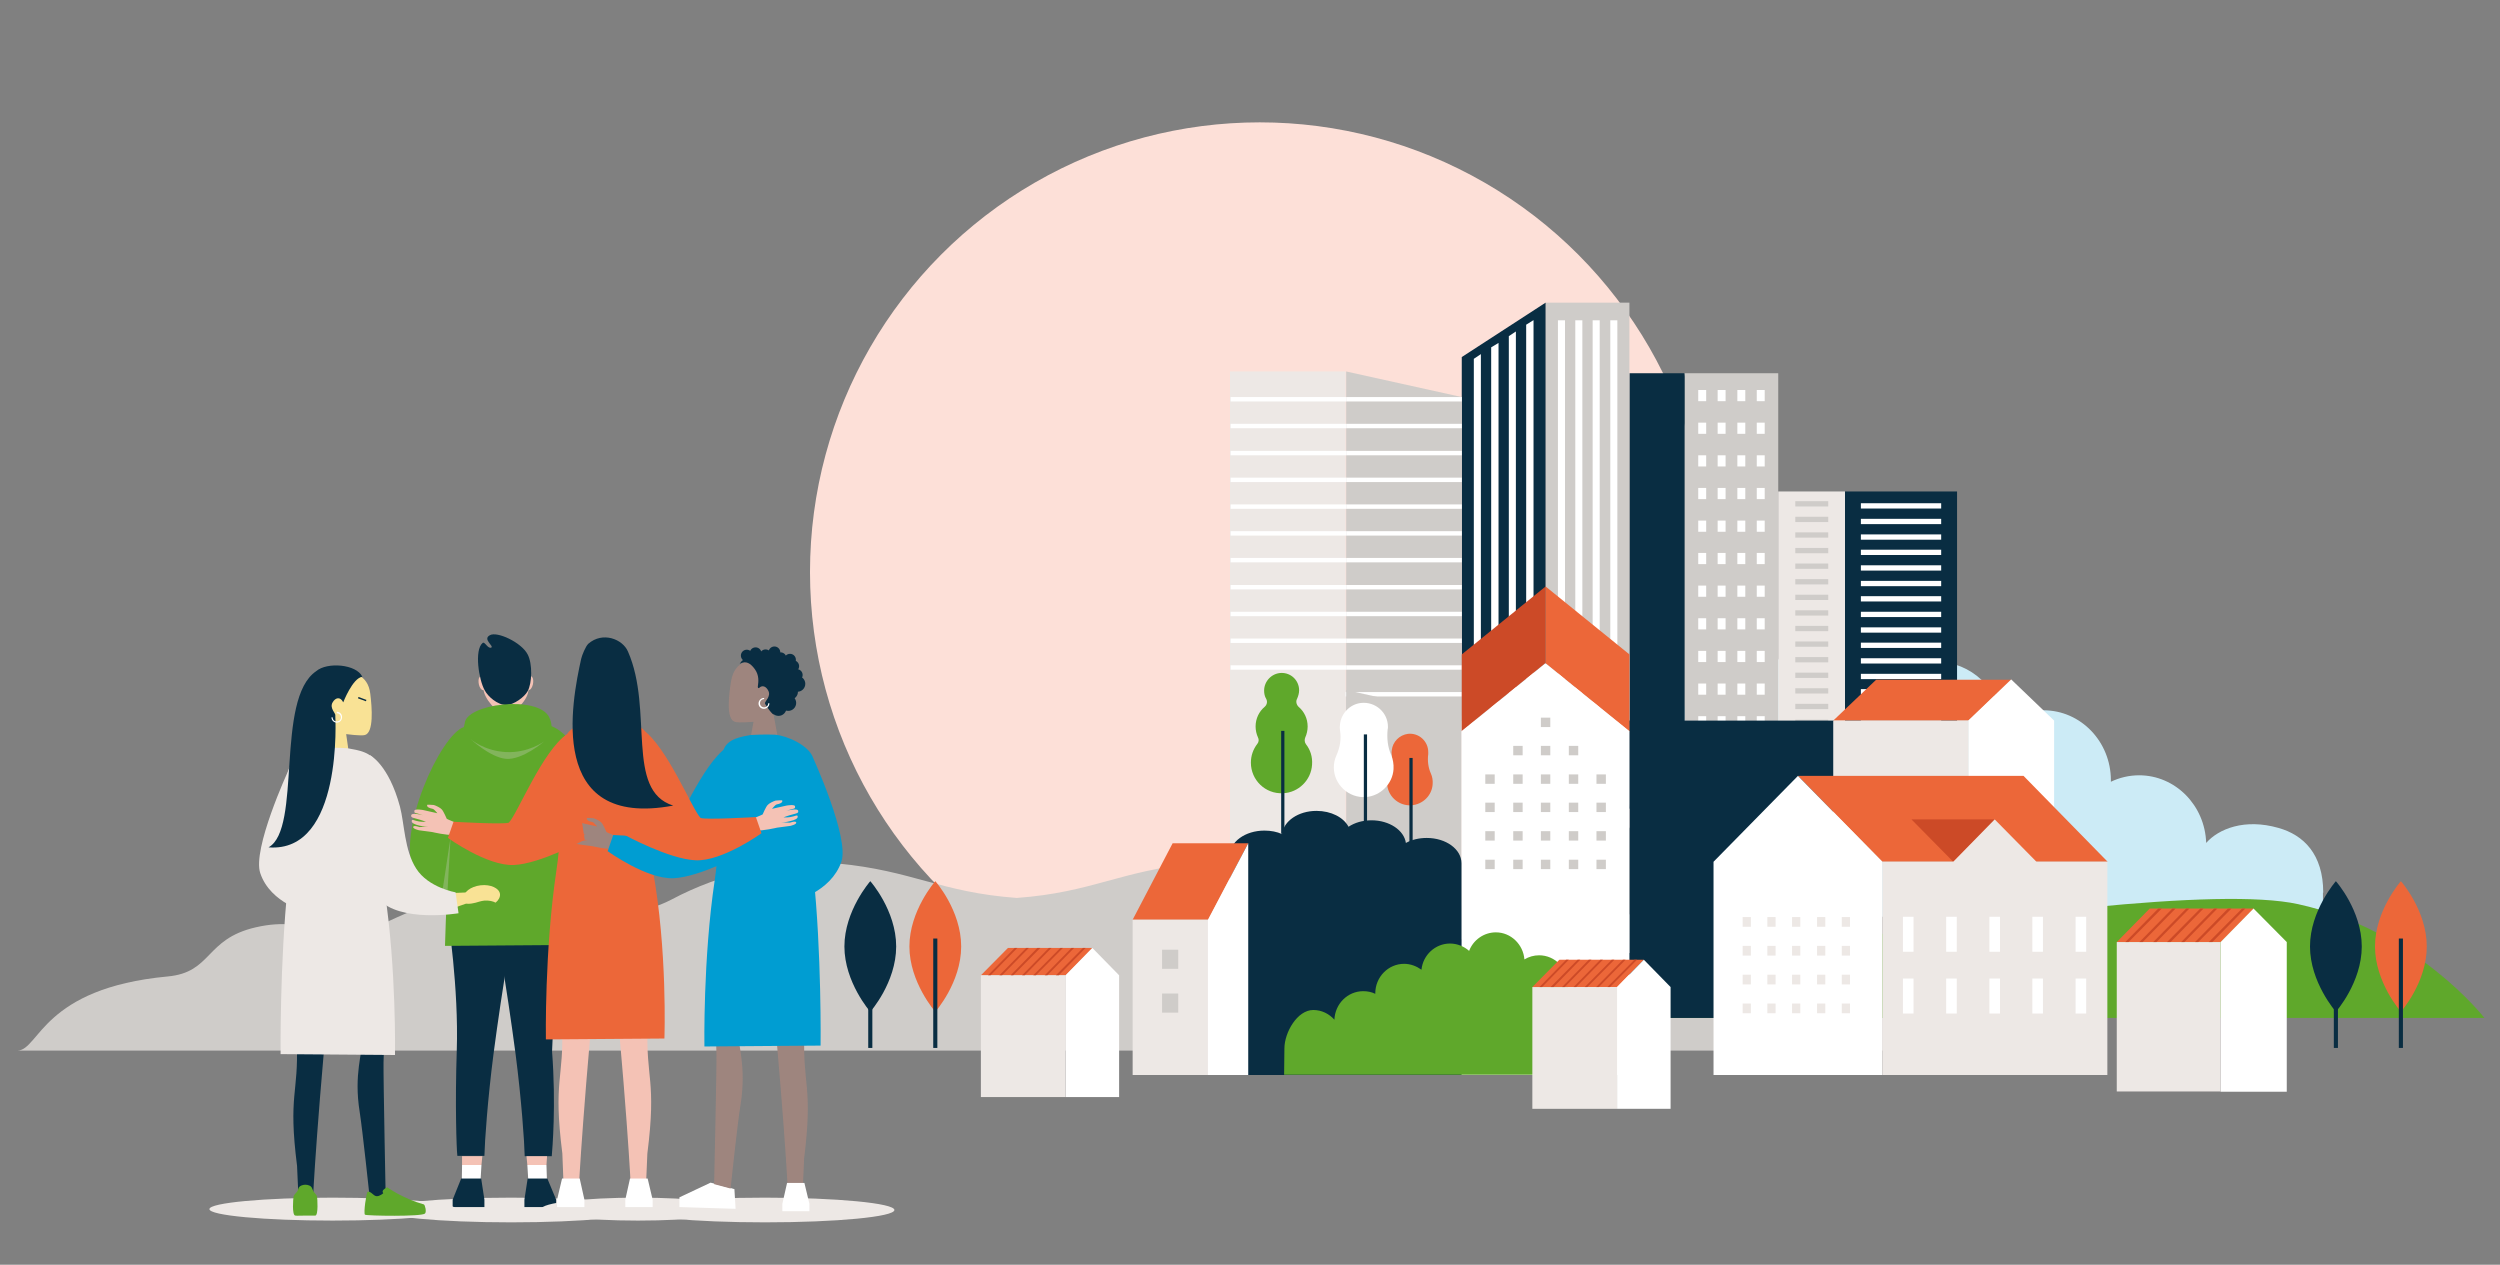 <?xml version="1.0"?>
<svg xmlns="http://www.w3.org/2000/svg" xmlns:xlink="http://www.w3.org/1999/xlink" version="1.1" x="0px" y="0px" viewBox="0 0 850 430" style="enable-background:new 0 0 850 430;" xml:space="preserve" data-global-elvn="enableViewport, disableClick, none, startInvisible, notResponsive, 0, notLoop, 500">
<rect x="0" y="0" width="850" height="430" fill="#808080" stroke="none"/>
<style type="text/css">
	.pt0{fill:#FDE0D8;}
	.pt1{fill:#CCEBF6;}
	.pt2{fill:#CFCCC9;}
	.pt3{fill:#092D42;}
	.pt4{fill:#FFFFFF;}
	.pt5{fill:#EDE8E5;}
	.pt6{fill:#5FA82B;}
	.pt7{fill:#EC6739;}
	.pt8{fill:#CC4A27;}
	.pt9{fill:#F4C2B5;}
	.pt10{fill:#E2857E;}
	.pt11{opacity:0.3;fill:#D3D1D1;}
	.pt12{fill:#9E857E;}
	.pt13{fill:#009DD2;}
	.pt14{fill:#F9E295;}
	.pt15{fill:none;stroke:#092D42;stroke-width:0.5;stroke-miterlimit:10;}
</style>
<g xmlns="http://www.w3.org/2000/svg" id="sun" data-elvn="scaleC, in, , 1100, easeinout" class="elvn-layer">
	<circle class="pt0" cx="428.3" cy="194.5" r="152.9"/>
</g>
<g xmlns="http://www.w3.org/2000/svg" id="nubes" data-elvn="fadeShortL, in, 1000, 1000, backout" class="elvn-layer">
	<path class="pt1" d="M789.9,303.5c0-13.1-6.7-19.6-15.2-22c-11.5-3.3-20.4,0.3-24.6,5.1c-0.4-12.8-10.5-23-22.8-23   c-3.4,0-6.7,0.8-9.6,2.2c0-0.2,0-0.3,0-0.5c0-13.1-10.2-23.8-22.9-23.8c-5.2,0-9.9,1.8-13.7,4.8c-1.2-12-10.9-21.3-22.8-21.3   c-5.9,0-11.2,2.3-15.2,6.1c-3.4-8.8-11.6-15-21.3-15c-12,0-21.9,9.7-22.8,22c-3.4-2.1-7.4-3.4-11.7-3.4   c-12.6,0-22.9,10.6-22.9,23.8v53.2h225.4V303.5z"/>
</g>
<g xmlns="http://www.w3.org/2000/svg" id="buildings" data-elvn="fadeShortB, in, 900, 1000, backout" class="elvn-layer">
	<g>
		<g>
			<rect x="572.7" y="126.9" class="pt2" width="31.9" height="148"/>
			<rect x="554" y="126.9" class="pt3" width="18.7" height="148"/>
			<polygon class="pt3" points="554,274.9 572.7,274.9 572.7,126.9    "/>
		</g>
		<g>
			<g>
				<g>
					<g>
						<g>
							<g>
								<rect x="597.3" y="132.6" class="pt4" width="2.7" height="3.8"/>
								<rect x="590.7" y="132.6" class="pt4" width="2.7" height="3.8"/>
								<rect x="584" y="132.6" class="pt4" width="2.7" height="3.8"/>
								<rect x="577.4" y="132.6" class="pt4" width="2.7" height="3.8"/>
							</g>
							<g>
								<rect x="597.3" y="143.7" class="pt4" width="2.7" height="3.8"/>
								<rect x="590.7" y="143.7" class="pt4" width="2.7" height="3.8"/>
								<rect x="584" y="143.7" class="pt4" width="2.7" height="3.8"/>
								<rect x="577.4" y="143.7" class="pt4" width="2.7" height="3.8"/>
							</g>
						</g>
						<g>
							<g>
								<rect x="597.3" y="154.8" class="pt4" width="2.7" height="3.8"/>
								<rect x="590.7" y="154.8" class="pt4" width="2.7" height="3.8"/>
								<rect x="584" y="154.8" class="pt4" width="2.7" height="3.8"/>
								<rect x="577.4" y="154.8" class="pt4" width="2.7" height="3.8"/>
							</g>
						</g>
						<g>
							<g>
								<rect x="597.3" y="165.9" class="pt4" width="2.7" height="3.8"/>
								<rect x="590.7" y="165.9" class="pt4" width="2.7" height="3.8"/>
								<rect x="584" y="165.9" class="pt4" width="2.7" height="3.8"/>
								<rect x="577.4" y="165.9" class="pt4" width="2.7" height="3.8"/>
							</g>
						</g>
					</g>
					<g>
						<g>
							<g>
								<rect x="597.3" y="177" class="pt4" width="2.7" height="3.8"/>
								<rect x="590.7" y="177" class="pt4" width="2.7" height="3.8"/>
								<rect x="584" y="177" class="pt4" width="2.7" height="3.8"/>
								<rect x="577.4" y="177" class="pt4" width="2.7" height="3.8"/>
							</g>
						</g>
						<g>
							<g>
								<rect x="597.3" y="188" class="pt4" width="2.7" height="3.8"/>
								<rect x="590.7" y="188" class="pt4" width="2.7" height="3.8"/>
								<rect x="584" y="188" class="pt4" width="2.7" height="3.8"/>
								<rect x="577.4" y="188" class="pt4" width="2.7" height="3.8"/>
							</g>
						</g>
						<g>
							<g>
								<rect x="597.3" y="199.1" class="pt4" width="2.7" height="3.8"/>
								<rect x="590.7" y="199.1" class="pt4" width="2.7" height="3.8"/>
								<rect x="584" y="199.1" class="pt4" width="2.7" height="3.8"/>
								<rect x="577.4" y="199.1" class="pt4" width="2.7" height="3.8"/>
							</g>
						</g>
					</g>
				</g>
				<g>
					<g>
						<g>
							<g>
								<rect x="597.3" y="210.2" class="pt4" width="2.7" height="3.8"/>
								<rect x="590.7" y="210.2" class="pt4" width="2.7" height="3.8"/>
								<rect x="584" y="210.2" class="pt4" width="2.7" height="3.8"/>
								<rect x="577.4" y="210.2" class="pt4" width="2.7" height="3.8"/>
							</g>
						</g>
						<g>
							<g>
								<rect x="597.3" y="221.3" class="pt4" width="2.7" height="3.8"/>
								<rect x="590.7" y="221.3" class="pt4" width="2.7" height="3.8"/>
								<rect x="584" y="221.3" class="pt4" width="2.7" height="3.8"/>
								<rect x="577.4" y="221.3" class="pt4" width="2.7" height="3.8"/>
							</g>
						</g>
						<g>
							<g>
								<rect x="597.3" y="232.4" class="pt4" width="2.7" height="3.8"/>
								<rect x="590.7" y="232.4" class="pt4" width="2.7" height="3.8"/>
								<rect x="584" y="232.4" class="pt4" width="2.7" height="3.8"/>
								<rect x="577.4" y="232.4" class="pt4" width="2.7" height="3.8"/>
							</g>
						</g>
					</g>
					<g>
						<g>
							<g>
								<rect x="597.3" y="243.5" class="pt4" width="2.7" height="3.8"/>
								<rect x="590.7" y="243.5" class="pt4" width="2.7" height="3.8"/>
								<rect x="584" y="243.5" class="pt4" width="2.7" height="3.8"/>
								<rect x="577.4" y="243.5" class="pt4" width="2.7" height="3.8"/>
							</g>
						</g>
						<g>
							<g>
								<rect x="597.3" y="254.5" class="pt4" width="2.7" height="3.8"/>
								<rect x="590.7" y="254.5" class="pt4" width="2.7" height="3.8"/>
								<rect x="584" y="254.5" class="pt4" width="2.7" height="3.8"/>
								<rect x="577.4" y="254.5" class="pt4" width="2.7" height="3.8"/>
							</g>
						</g>
						<g>
							<g>
								<rect x="597.3" y="265.6" class="pt4" width="2.7" height="3.8"/>
								<rect x="590.7" y="265.6" class="pt4" width="2.7" height="3.8"/>
								<rect x="584" y="265.6" class="pt4" width="2.7" height="3.8"/>
								<rect x="577.4" y="265.6" class="pt4" width="2.7" height="3.8"/>
							</g>
						</g>
					</g>
				</g>
			</g>
		</g>
	</g>
	<g>
		<rect x="627.3" y="167.1" class="pt3" width="38.1" height="109.3"/>
		<rect x="604.6" y="167.1" class="pt5" width="22.7" height="109.3"/>
		<g>
			<rect x="632.7" y="171.1" class="pt4" width="27.3" height="1.8"/>
			<rect x="632.7" y="176.4" class="pt4" width="27.3" height="1.8"/>
			<rect x="632.7" y="181.7" class="pt4" width="27.3" height="1.8"/>
			<rect x="632.7" y="186.9" class="pt4" width="27.3" height="1.8"/>
			<rect x="632.7" y="192.2" class="pt4" width="27.3" height="1.8"/>
			<rect x="632.7" y="197.5" class="pt4" width="27.3" height="1.8"/>
			<rect x="632.7" y="202.7" class="pt4" width="27.3" height="1.8"/>
			<rect x="632.7" y="208" class="pt4" width="27.3" height="1.8"/>
			<rect x="632.7" y="213.3" class="pt4" width="27.3" height="1.8"/>
			<rect x="632.7" y="218.5" class="pt4" width="27.3" height="1.8"/>
			<rect x="632.7" y="223.8" class="pt4" width="27.3" height="1.8"/>
			<rect x="632.7" y="229.1" class="pt4" width="27.3" height="1.8"/>
			<rect x="632.7" y="234.3" class="pt4" width="27.3" height="1.8"/>
			<rect x="632.7" y="239.6" class="pt4" width="27.3" height="1.8"/>
			<rect x="632.7" y="244.9" class="pt4" width="27.3" height="1.8"/>
			<rect x="632.7" y="250.1" class="pt4" width="27.3" height="1.8"/>
			<rect x="632.7" y="255.4" class="pt4" width="27.3" height="1.8"/>
			<rect x="632.7" y="260.7" class="pt4" width="27.3" height="1.8"/>
			<rect x="632.7" y="265.9" class="pt4" width="27.3" height="1.8"/>
			<rect x="632.7" y="271.2" class="pt4" width="27.3" height="1.8"/>
		</g>
		<g>
			<rect x="610.4" y="170.4" class="pt2" width="11.2" height="1.8"/>
			<rect x="610.4" y="175.7" class="pt2" width="11.2" height="1.8"/>
			<rect x="610.4" y="181" class="pt2" width="11.2" height="1.8"/>
			<rect x="610.4" y="186.3" class="pt2" width="11.2" height="1.8"/>
			<rect x="610.4" y="191.6" class="pt2" width="11.2" height="1.8"/>
			<rect x="610.4" y="196.9" class="pt2" width="11.2" height="1.8"/>
			<rect x="610.4" y="202.2" class="pt2" width="11.2" height="1.8"/>
			<rect x="610.4" y="207.5" class="pt2" width="11.2" height="1.8"/>
			<rect x="610.4" y="212.8" class="pt2" width="11.2" height="1.8"/>
			<rect x="610.4" y="218.1" class="pt2" width="11.2" height="1.8"/>
			<rect x="610.4" y="223.4" class="pt2" width="11.2" height="1.8"/>
			<rect x="610.4" y="228.7" class="pt2" width="11.2" height="1.8"/>
			<rect x="610.4" y="234" class="pt2" width="11.2" height="1.8"/>
			<rect x="610.4" y="239.3" class="pt2" width="11.2" height="1.8"/>
			<rect x="610.4" y="244.7" class="pt2" width="11.2" height="1.8"/>
			<rect x="610.4" y="250" class="pt2" width="11.2" height="1.8"/>
			<rect x="610.4" y="255.3" class="pt2" width="11.2" height="1.8"/>
			<rect x="610.4" y="260.6" class="pt2" width="11.2" height="1.8"/>
			<rect x="610.4" y="265.9" class="pt2" width="11.2" height="1.8"/>
			<rect x="610.4" y="271.2" class="pt2" width="11.2" height="1.8"/>
		</g>
	</g>
	<g>
		<rect x="525.5" y="102.9" class="pt2" width="28.5" height="142.1"/>
		<polygon class="pt3" points="497,245 525.5,245 525.5,102.9 497,121.4   "/>
		<g>
			<g>
				<g>
					<g>
						<g>
							<g>
								<rect x="547.5" y="108.9" class="pt4" width="2.4" height="133.4"/>
								<rect x="541.5" y="108.9" class="pt4" width="2.4" height="133.4"/>
								<rect x="535.6" y="108.9" class="pt4" width="2.4" height="133.4"/>
								<rect x="529.7" y="108.9" class="pt4" width="2.4" height="133.4"/>
							</g>
						</g>
					</g>
				</g>
			</g>
		</g>
		<g>
			<polygon class="pt4" points="521.4,242.3 518.9,242.3 518.9,110.4 521.3,108.9 521.4,108.9    "/>
			<polygon class="pt4" points="513,242.3 513,114.3 515.4,112.7 515.4,242.3    "/>
			<polygon class="pt4" points="507,242.3 507,118.1 509.5,116.6 509.5,242.3    "/>
			<polygon class="pt4" points="501.1,242.3 501.1,122 503.5,120.4 503.5,242.3    "/>
		</g>
	</g>
	<g>
		<polygon class="pt2" points="457.7,245 497,245 497,135 457.7,126.3   "/>
		<rect x="418.2" y="126.3" class="pt5" width="39.3" height="118.8"/>
		<g>
			<rect x="457.7" y="135" class="pt4" width="39.3" height="1.5"/>
		</g>
		<g>
			<g>
				<rect x="457.7" y="144.1" class="pt4" width="39.3" height="1.5"/>
				<rect x="457.7" y="153.3" class="pt4" width="39.3" height="1.5"/>
				<rect x="457.7" y="162.4" class="pt4" width="39.3" height="1.5"/>
				<rect x="457.7" y="171.5" class="pt4" width="39.3" height="1.5"/>
				<rect x="457.7" y="180.6" class="pt4" width="39.3" height="1.5"/>
				<rect x="457.7" y="189.7" class="pt4" width="39.3" height="1.5"/>
				<rect x="457.7" y="198.9" class="pt4" width="39.3" height="1.5"/>
				<rect x="457.7" y="208" class="pt4" width="39.3" height="1.5"/>
				<rect x="457.7" y="217.1" class="pt4" width="39.3" height="1.5"/>
				<rect x="457.7" y="226.2" class="pt4" width="39.3" height="1.5"/>
				<rect x="457.7" y="235.3" class="pt4" width="39.3" height="1.5"/>
			</g>
			<g>
				<rect x="418.4" y="135" class="pt4" width="39.3" height="1.5"/>
				<rect x="418.4" y="144.1" class="pt4" width="39.3" height="1.5"/>
				<rect x="418.4" y="153.3" class="pt4" width="39.3" height="1.5"/>
				<rect x="418.4" y="162.4" class="pt4" width="39.3" height="1.5"/>
				<rect x="418.4" y="171.5" class="pt4" width="39.3" height="1.5"/>
				<rect x="418.4" y="180.6" class="pt4" width="39.3" height="1.5"/>
				<rect x="418.4" y="189.7" class="pt4" width="39.3" height="1.5"/>
				<rect x="418.4" y="198.9" class="pt4" width="39.3" height="1.5"/>
				<rect x="418.4" y="208" class="pt4" width="39.3" height="1.5"/>
				<rect x="418.4" y="217.1" class="pt4" width="39.3" height="1.5"/>
				<rect x="418.4" y="226.2" class="pt4" width="39.3" height="1.5"/>
				<rect x="418.4" y="235.3" class="pt4" width="39.3" height="1.5"/>
			</g>
		</g>
	</g>
</g>
<g xmlns="http://www.w3.org/2000/svg" id="mountins" data-elvn="fadeShortR, in, 200, 1000, easeinout" class="elvn-layer">
	<g>
		<path class="pt2" d="M75.2,353.4h0.4C75.5,353.4,75.3,353.4,75.2,353.4z"/>
		<path class="pt2" d="M57,332c15.2-1.4,12.6-12.7,29.9-16.7c19.4-4.5,24.7,6.7,36.9,1.6c16.6-7,22.7-12.6,51.2-12.6    c5.3,0,12.9,1.3,21.4,4.1c10.6,3.4,22.3,2.5,32-2.6c16.3-8.7,37.5-14,56.5-12.2c25.3,2.4,34.9,9.8,60.8,11.7    c25.9-1.9,35.5-9.4,60.8-11.7c19-1.8,40.2,3.5,56.5,12.2c9.7,5.2,21.4,6,32,2.6c8.6-2.8,16.2-4.1,21.4-4.1    c28.5,0,34.6,5.7,51.2,12.6c12.2,5.1,17.5-6.1,36.9-1.6c17.3,4,14.6,15.2,29.9,16.7c42.6,4,43.6,24.9,51,25.2h-29.2H445.1H246.3    H35.2H6C13.4,356.9,14.4,336,57,332z"/>
		<path class="pt2" d="M689.2,353.4h0.4C689.5,353.4,689.3,353.4,689.2,353.4z"/>
	</g>
</g>
<g xmlns="http://www.w3.org/2000/svg" id="houses" data-elvn="fadeShortB, in, 700, 1000, backout" class="elvn-layer">
	<path class="pt3" d="M684.9,346c0,0-166.5-33.3-201.8-25.5c-26.6,5.8-41.8,25.5-41.8,25.5H684.9z"/>
	<path class="pt6" d="M475.2,346.1c0,0,252.5-50.4,306.1-38.7c40.3,8.8,63.4,38.7,63.4,38.7H475.2z"/>
	<g>
		<polygon class="pt2" points="457.7,365.5 497,365.5 497,243.4 457.7,234.6   "/>
		<rect x="418.2" y="234.6" class="pt5" width="39.3" height="130.8"/>
	</g>
	<polygon class="pt3" points="554,346.1 627.6,346.1 623.6,245 554,245  "/>
	<g>
		<path class="pt6" d="M427.5,252.9c0.5-0.6,0.6-1.5,0.2-2.2c-0.5-1.1-0.8-2.4-0.8-3.7c0-2.7,1.2-5.1,3.1-6.7c0.8-0.7,1-1.8,0.5-2.7    c-0.5-0.8-0.7-1.8-0.7-2.8c0-3.2,2.6-5.9,5.8-6c3.4-0.1,6.1,2.6,6.1,5.9c0,1-0.3,2-0.7,2.9c-0.5,0.9-0.2,2,0.5,2.7    c1.9,1.6,3.1,4,3.1,6.7c0,1.3-0.3,2.6-0.8,3.7c-0.3,0.7-0.3,1.6,0.2,2.3c1.5,1.9,2.3,4.3,2.1,7c-0.3,5.2-4.6,9.5-9.9,9.7    c-6,0.3-10.9-4.5-10.9-10.4C425.3,256.9,426.1,254.7,427.5,252.9z"/>
		<g>
			<path class="pt7" d="M473.2,256.6c-0.1-0.5-0.1-1,0-1.5c0.3-2.9,2.6-5.2,5.5-5.6c3.7-0.4,6.9,2.5,6.9,6.2c0,0.2,0,0.5,0,0.7     c-0.3,2.3,0,4.6,0.9,6.6c0.5,1.1,0.7,2.3,0.6,3.6c-0.2,3.8-3.3,6.9-7.2,7.2c-4.5,0.3-8.3-3.3-8.3-7.7c0-1.1,0.2-2.1,0.6-3.1     C473.2,261.1,473.5,258.8,473.2,256.6z"/>
			<rect x="479.2" y="257.7" class="pt3" width="1.1" height="43.6"/>
		</g>
		<g>
			<path class="pt4" d="M455.6,248.3c-0.1-0.6-0.1-1.3,0-2c0.4-3.8,3.4-6.9,7.2-7.3c4.9-0.5,9.1,3.3,9.1,8.1c0,0.3,0,0.6-0.1,0.9     c-0.3,3,0,6,1.2,8.7c0.6,1.4,0.9,3.1,0.8,4.8c-0.3,5-4.4,9.1-9.4,9.5c-5.9,0.4-10.9-4.3-10.9-10.1c0-1.4,0.3-2.8,0.9-4.1     C455.6,254.1,456.1,251.2,455.6,248.3z"/>
			<rect x="463.7" y="249.7" class="pt3" width="1.1" height="33.3"/>
		</g>
		<g>
			<rect x="435.6" y="248.5" class="pt3" width="1.1" height="35"/>
		</g>
	</g>
	<g>
		<polygon class="pt7" points="669.3,245 683.9,231.1 637.9,231.1 623.3,245   "/>
		<polygon class="pt4" points="683.8,231 698.4,245 698.4,284.5 669.2,284.5 669.2,245   "/>
		<rect x="623.3" y="245" class="pt5" width="46" height="39.4"/>
	</g>
	<g>
		<g>
			<g>
				<polygon class="pt8" points="497,248.7 525.5,225.5 525.5,199.4 497,222.5     "/>
				<polygon class="pt7" points="554,248.7 525.5,225.5 525.5,199.4 554,222.5     "/>
				<polygon class="pt4" points="525.4,225.5 554,248.6 554,365.5 496.9,365.5 496.9,248.6     "/>
			</g>
		</g>
		<g>
			<g>
				<rect x="542.8" y="263.3" class="pt2" width="3.2" height="3.2"/>
				<rect x="542.8" y="272.9" class="pt2" width="3.2" height="3.2"/>
				<rect x="542.8" y="282.6" class="pt2" width="3.2" height="3.2"/>
				<rect x="533.4" y="253.6" class="pt2" width="3.2" height="3.2"/>
				<rect x="533.4" y="263.3" class="pt2" width="3.2" height="3.2"/>
				<rect x="533.4" y="272.9" class="pt2" width="3.2" height="3.2"/>
				<rect x="533.4" y="282.6" class="pt2" width="3.2" height="3.2"/>
				<rect x="523.9" y="244" class="pt2" width="3.2" height="3.2"/>
				<rect x="523.9" y="253.6" class="pt2" width="3.2" height="3.2"/>
				<rect x="523.9" y="263.3" class="pt2" width="3.2" height="3.2"/>
				<rect x="523.9" y="272.9" class="pt2" width="3.2" height="3.2"/>
				<rect x="523.9" y="282.6" class="pt2" width="3.2" height="3.2"/>
				<rect x="514.5" y="253.6" class="pt2" width="3.2" height="3.2"/>
				<rect x="514.5" y="263.3" class="pt2" width="3.2" height="3.2"/>
				<rect x="514.5" y="272.9" class="pt2" width="3.2" height="3.2"/>
				<rect x="514.5" y="282.6" class="pt2" width="3.2" height="3.2"/>
				<rect x="505" y="263.3" class="pt2" width="3.2" height="3.2"/>
				<rect x="505" y="272.9" class="pt2" width="3.2" height="3.2"/>
				<rect x="505" y="282.6" class="pt2" width="3.2" height="3.2"/>
			</g>
			<g>
				<rect x="542.8" y="292.3" class="pt2" width="3.2" height="3.2"/>
				<rect x="533.4" y="292.3" class="pt2" width="3.2" height="3.2"/>
				<rect x="523.9" y="292.3" class="pt2" width="3.2" height="3.2"/>
				<rect x="514.5" y="292.3" class="pt2" width="3.2" height="3.2"/>
				<rect x="505" y="292.3" class="pt2" width="3.2" height="3.2"/>
			</g>
		</g>
	</g>
	<g>
		<polygon class="pt7" points="688,263.8 716.6,293 640,293 611.3,263.8   "/>
		<polygon class="pt4" points="611.3,263.8 640,293 640,365.5 582.6,365.5 582.6,293   "/>
		<g>
			<polygon class="pt8" points="664.1,293 678.3,278.6 649.9,278.6 664.1,293    "/>
			<polygon class="pt5" points="664.1,293 678.2,278.6 692.4,293 716.5,293 716.5,365.5 640,365.5 640,293    "/>
		</g>
		<g>
			<rect x="626.2" y="311.8" class="pt5" width="2.8" height="3.3"/>
			<rect x="626.2" y="321.6" class="pt5" width="2.8" height="3.3"/>
			<rect x="626.2" y="331.4" class="pt5" width="2.8" height="3.3"/>
			<rect x="626.2" y="341.2" class="pt5" width="2.8" height="3.3"/>
			<rect x="617.8" y="311.8" class="pt5" width="2.8" height="3.3"/>
			<rect x="617.8" y="321.6" class="pt5" width="2.8" height="3.3"/>
			<rect x="617.8" y="331.4" class="pt5" width="2.8" height="3.3"/>
			<rect x="617.8" y="341.2" class="pt5" width="2.8" height="3.3"/>
			<rect x="609.3" y="311.8" class="pt5" width="2.8" height="3.3"/>
			<rect x="609.3" y="321.6" class="pt5" width="2.8" height="3.3"/>
			<rect x="609.3" y="331.4" class="pt5" width="2.8" height="3.3"/>
			<rect x="609.3" y="341.2" class="pt5" width="2.8" height="3.3"/>
			<rect x="600.9" y="311.8" class="pt5" width="2.8" height="3.3"/>
			<rect x="600.9" y="321.6" class="pt5" width="2.8" height="3.3"/>
			<rect x="600.9" y="331.4" class="pt5" width="2.8" height="3.3"/>
			<rect x="600.9" y="341.2" class="pt5" width="2.8" height="3.3"/>
			<rect x="592.5" y="311.8" class="pt5" width="2.8" height="3.3"/>
			<rect x="592.5" y="321.6" class="pt5" width="2.8" height="3.3"/>
			<rect x="592.5" y="331.4" class="pt5" width="2.8" height="3.3"/>
			<rect x="592.5" y="341.2" class="pt5" width="2.8" height="3.3"/>
		</g>
		<g>
			<g>
				<rect x="705.7" y="311.7" class="pt4" width="3.6" height="11.9"/>
				<rect x="691" y="311.7" class="pt4" width="3.6" height="11.9"/>
				<rect x="676.4" y="311.7" class="pt4" width="3.6" height="11.9"/>
				<rect x="661.7" y="311.7" class="pt4" width="3.6" height="11.9"/>
				<rect x="647" y="311.7" class="pt4" width="3.6" height="11.9"/>
			</g>
			<g>
				<rect x="705.7" y="332.7" class="pt4" width="3.6" height="11.9"/>
				<rect x="691" y="332.7" class="pt4" width="3.6" height="11.9"/>
				<rect x="676.4" y="332.7" class="pt4" width="3.6" height="11.9"/>
				<rect x="661.7" y="332.7" class="pt4" width="3.6" height="11.9"/>
				<rect x="647" y="332.7" class="pt4" width="3.6" height="11.9"/>
			</g>
		</g>
	</g>
	<path class="pt3" d="M429.9,282.4c2.2,0,4.3,0.4,6,1.2c0.5-4.4,5.5-7.9,11.7-7.9c5,0,9.2,2.2,10.9,5.4c2.1-1.4,4.8-2.2,7.8-2.2   c6.1,0,11.1,3.4,11.7,7.7c2-1.1,4.4-1.7,7.1-1.7c6.5,0,11.8,3.8,11.8,8.6c0,0.1,0,0.1,0,0.2c0,0,0,0,0,0v71.8h-78.8V291   C418.1,286.2,423.4,282.4,429.9,282.4z"/>
	<g>
		<g>
			<g>
				<polygon class="pt7" points="410.8,312.7 424.4,286.7 398.7,286.7 385.1,312.7     "/>
				<rect x="385.1" y="312.7" class="pt5" width="25.7" height="52.8"/>
			</g>
			<polygon class="pt4" points="424.4,286.7 424.4,312.7 424.4,365.5 410.7,365.5 410.7,312.7    "/>
		</g>
		<g>
			<rect x="395.1" y="322.9" class="pt2" width="5.5" height="6.5"/>
			<rect x="395.1" y="337.8" class="pt2" width="5.5" height="6.5"/>
		</g>
	</g>
	<path class="pt6" d="M436.7,356.5c0-5.5,4.4-13.1,9.8-13.1c2.9,0,5.4,1.3,7.2,3.3c0.2-5.4,4.5-9.7,9.8-9.7c1.5,0,2.9,0.3,4.1,0.9   c0-0.1,0-0.1,0-0.2c0-5.5,4.4-10,9.8-10c2.2,0,4.2,0.8,5.9,2c0.5-5,4.7-8.9,9.7-8.9c2.5,0,4.8,1,6.5,2.5c1.4-3.7,5-6.3,9.1-6.3   c5.1,0,9.3,4.1,9.7,9.2c1.5-0.9,3.2-1.4,5-1.4c5.4,0,9.8,4.5,9.8,10v30.6h-96.5L436.7,356.5z"/>
	<g>
		<g>
			<polygon class="pt7" points="755.1,320.3 766.3,308.9 730.9,308.9 719.7,320.3    "/>
			<polygon class="pt4" points="766.2,308.9 777.5,320.3 777.5,371.2 755,371.2 755,320.3    "/>
			<rect x="719.7" y="320.3" class="pt5" width="35.3" height="50.8"/>
			<g>
				<polygon class="pt8" points="722.6,320.3 733.8,308.9 735,308.9 723.7,320.3     "/>
				<polygon class="pt8" points="727.4,320.3 738.6,308.9 739.7,308.9 728.5,320.3     "/>
				<polygon class="pt8" points="732.1,320.3 743.3,308.9 744.4,308.9 733.2,320.3     "/>
				<polygon class="pt8" points="736.8,320.3 748.1,308.9 749.2,308.9 738,320.3     "/>
				<polygon class="pt8" points="741.6,320.3 752.8,308.9 753.9,308.9 742.7,320.3     "/>
				<polygon class="pt8" points="746.3,320.3 757.5,308.9 758.7,308.9 747.4,320.3     "/>
				<polygon class="pt8" points="751,320.3 762.3,308.9 763.4,308.9 752.2,320.3     "/>
			</g>
		</g>
	</g>
	<g>
		<polygon class="pt7" points="549.8,335.6 558.9,326.3 530.2,326.3 521,335.6   "/>
		<polygon class="pt4" points="558.9,326.3 568,335.6 568,377 549.8,377 549.8,335.6   "/>
		<rect x="521" y="335.6" class="pt5" width="28.8" height="41.4"/>
		<g>
			<polygon class="pt8" points="523.4,335.6 532.5,326.3 533.4,326.3 524.3,335.6    "/>
			<polygon class="pt8" points="527.2,335.6 536.4,326.3 537.3,326.3 528.2,335.6    "/>
			<polygon class="pt8" points="531.1,335.6 540.2,326.3 541.1,326.3 532,335.6    "/>
			<polygon class="pt8" points="535,335.6 544.1,326.3 545,326.3 535.9,335.6    "/>
			<polygon class="pt8" points="538.8,335.6 548,326.3 548.9,326.3 539.7,335.6    "/>
			<polygon class="pt8" points="542.7,335.6 551.8,326.3 552.7,326.3 543.6,335.6    "/>
			<polygon class="pt8" points="546.5,335.6 555.7,326.3 556.6,326.3 547.4,335.6    "/>
		</g>
	</g>
	<g>
		<polygon class="pt7" points="362.3,331.6 371.4,322.3 342.7,322.3 333.5,331.6   "/>
		<polygon class="pt4" points="371.4,322.3 380.5,331.6 380.5,373 362.3,373 362.3,331.6   "/>
		<rect x="333.5" y="331.6" class="pt5" width="28.8" height="41.4"/>
		<g>
			<polygon class="pt8" points="335.9,331.6 345,322.3 345.9,322.3 336.8,331.6    "/>
			<polygon class="pt8" points="339.8,331.6 348.9,322.3 349.8,322.3 340.7,331.6    "/>
			<polygon class="pt8" points="343.6,331.6 352.7,322.3 353.7,322.3 344.5,331.6    "/>
			<polygon class="pt8" points="347.5,331.6 356.6,322.3 357.5,322.3 348.4,331.6    "/>
			<polygon class="pt8" points="351.3,331.6 360.5,322.3 361.4,322.3 352.2,331.6    "/>
			<polygon class="pt8" points="355.2,331.6 364.3,322.3 365.2,322.3 356.1,331.6    "/>
			<polygon class="pt8" points="359,331.6 368.2,322.3 369.1,322.3 360,331.6    "/>
		</g>
	</g>
</g>
<g xmlns="http://www.w3.org/2000/svg" id="trees2" data-elvn="fadeShortB, in, 1100, 1000, backout" class="elvn-layer">
	<g>
		<g>
			<path class="pt7" d="M807.5,321.8c0,12.2,8.8,22.2,8.8,22.2s8.8-9.9,8.8-22.2s-8.8-22.2-8.8-22.2S807.5,309.6,807.5,321.8z"/>
			<rect x="815.6" y="319.1" class="pt3" width="1.4" height="37.2"/>
		</g>
		<g>
			<path class="pt3" d="M785.4,321.8c0,12.2,8.8,22.2,8.8,22.2s8.8-9.9,8.8-22.2s-8.8-22.2-8.8-22.2S785.4,309.6,785.4,321.8z"/>
			<rect x="793.5" y="319.1" class="pt3" width="1.4" height="37.2"/>
		</g>
	</g>
</g>
<g xmlns="http://www.w3.org/2000/svg" id="trees1" data-elvn="fadeShortB, in, 1400, 1000, backout" class="elvn-layer">
	<g>
		<g>
			<path class="pt7" d="M309.2,321.8c0,12.2,8.8,22.2,8.8,22.2s8.8-9.9,8.8-22.2s-8.8-22.2-8.8-22.2S309.2,309.6,309.2,321.8z"/>
			<rect x="317.3" y="319.1" class="pt3" width="1.4" height="37.2"/>
		</g>
		<g>
			<path class="pt3" d="M287.1,321.8c0,12.2,8.8,22.2,8.8,22.2s8.8-9.9,8.8-22.2s-8.8-22.2-8.8-22.2S287.1,309.6,287.1,321.8z"/>
			<rect x="295.2" y="319.1" class="pt3" width="1.4" height="37.2"/>
		</g>
	</g>
</g>
<g xmlns="http://www.w3.org/2000/svg" id="person2" data-elvn="fadeShortB, in, 1600, 1000, backout" class="elvn-layer">
	<ellipse class="pt5" cx="173.8" cy="411.4" rx="44" ry="4.2"/>
	<g id="_x30_1_Back_2_">
		<g id="_x30_1_Front_4_">
			<g id="leg_34_">
				<path class="pt3" d="M190.7,312.2c0,0-2.2,23.5-3,45.3c1.4,18.2,0.1,33.2-0.1,35.6l-9.2,0c-0.1-4.8-1.1-19.2-3.1-34.7      c-3-22.8-7.3-47.8-7.3-47.8S186.9,302.8,190.7,312.2z"/>
				<polygon class="pt4" points="179.8,404.4 186,402.7 185.8,396.1 179.3,396.1     "/>
				<polygon class="pt9" points="185.8,396.1 179.3,396.1 179,393.1 186,393.1     "/>
				<polygon class="pt3" points="178.3,410.4 189.1,410.4 189.1,407.9 186.1,400.7 179.4,400.7 178.3,407.9     "/>
			</g>
			<g id="leg_33_">
				<path class="pt3" d="M152.3,312.2c0,0,3.7,23.6,3,45c-0.6,18.1-0.1,33.4,0.2,35.8l9.2,0c0.1-4.8,1.1-19.2,3.1-34.7      c3-22.8,7.3-47.8,7.3-47.8S156.1,302.8,152.3,312.2z"/>
				<polygon class="pt4" points="163.2,404.4 157,402.7 157.1,396.1 163.7,396.1     "/>
				<polygon class="pt9" points="157.1,396.1 163.7,396.1 164,393.1 157.1,393.1     "/>
				<polygon class="pt3" points="164.7,410.4 153.9,410.4 153.9,407.9 156.8,400.7 163.6,400.7 164.7,407.9     "/>
			</g>
			<g id="hoodie_8_">
				<path class="pt6" d="M173.6,244.8c4.2,0.3,9.7-1.1,12.4,6.8c2.1,14.4,5.6,69.7,5.6,69.7l-40.3,0.3c0,0,1.3-53.1,6.4-74.4      c1.4-5.9,4.9,0.3,6.5-1C166.9,245.1,170,244.6,173.6,244.8z"/>
			</g>
			<g id="head_22_">
				<polygon class="pt10" points="168.2,246.2 172,249.8 175.8,246.2 175.2,238.1 168.9,238.1     "/>
				<g>
					<path class="pt9" d="M165,229.1c0-3.9,3.1-6.4,7-6.4c3.9,0,7,2.5,7,6.4c0,0,0.7,4.9,0.7,5.2c0,3.7-4.9,8.4-7.7,8.4       c-3.2,0-7.6-5.6-7.6-8.4C164.4,234,165,229.1,165,229.1z"/>
					<path class="pt9" d="M179.4,230c0,0,0.9-0.6,1.6,0.3c0.7,0.9,0.2,4.4-1.5,4.4C177.8,234.8,179.4,230,179.4,230z"/>
					<path class="pt9" d="M164.6,230c0,0-0.9-0.6-1.6,0.3c-0.7,0.9-0.2,4.4,1.5,4.4S164.6,230,164.6,230z"/>
					<path class="pt3" d="M164.1,218.6c0.7-0.6,1.7,2,2.9,1.6c1.1-0.5-3-2.8-0.5-4.2c2.4-1.5,10.8,2.4,12.9,6.5       c1.7,3.2,1.5,9.8,0,12.5c-1,1.9-4.7,4.7-7.3,4.7c-3,0-6.3-3-7.3-5C162.8,231.2,161.2,221,164.1,218.6z"/>
				</g>
			</g>
			<path class="pt6" d="M179.4,257.1c0,0,11-5.3,7.4-13.1c-3.6-7.9-29-4.7-28.8,2.2c0.2,6.9,10.9,11.9,10.9,11.9L179.4,257.1z"/>
		</g>
		<path class="pt11" d="M185,252.1c0,0-5.4,4-13,3.6c-7.6-0.4-12.1-4.5-12.1-4.5s6.7,6.3,12.1,6.8C177.6,258.5,185,252.1,185,252.1z    "/>
		<g>
			<path class="pt6" d="M185.7,246.4c12.8,1.9,24.7,36.5,18.6,50.3c-6.2,13.8-16.1,17.2-16.1,17.2S184.9,249.9,185.7,246.4z"/>
			<path class="pt6" d="M157.7,247.2c-7.9,2.6-23.1,35.7-16.9,49.5C147,310.6,157,314,157,314S157.7,256,157.7,247.2z"/>
			<polygon class="pt11" points="191.6,312.2 190.7,284.6 193.9,310.6    "/>
			<polygon class="pt11" points="151.7,311 153.2,284.6 149.5,309.1    "/>
		</g>
	</g>
</g>
<g xmlns="http://www.w3.org/2000/svg" id="grouppeople" data-elvn="fadeShortB, in, 1200, 1000, backout" class="elvn-layer">
	<ellipse class="pt5" cx="216.9" cy="411.1" rx="32.9" ry="3.9"/>
	<ellipse class="pt5" cx="260.1" cy="411.4" rx="44" ry="4.2"/>
	<g id="_x30_4_3_x2F_4_5_">
		<g>
			<path id="head_23_" class="pt12" d="M259.4,224.8c-4-1-9.6-0.2-10.8,6.6c-0.8,4.8-1.8,13,1.2,14c1.3,0.5,6.4,0,6.4,0l-1.4,7.6     l9.7-2l-1.5-8.1C262.9,243,272.7,228.2,259.4,224.8z"/>
			<path id="hair_10_" class="pt3" d="M267.2,224.4L267.2,224.4c7.7,9.7,0.2,16.7-4.3,18.5c-1.6-1.4-2.8-3.7-2.8-3.7     c-0.2-0.7,2.2-2.4,1.1-4.4c-0.7-1.4-2-2-3.1-0.9c-0.2,0.2-0.6,0-0.4-0.8c0.2-1.4,0.4-3.5-1-5.5c-1.5-2.1-3.1-3.1-5.2-1.9     C253.8,221.5,263.7,221.1,267.2,224.4z"/>
			<circle class="pt3" cx="253.9" cy="222.9" r="2"/>
			<circle class="pt3" cx="256.9" cy="222.1" r="2"/>
			<circle class="pt3" cx="260.3" cy="222.8" r="2"/>
			<circle class="pt3" cx="263.3" cy="221.8" r="2"/>
			<circle class="pt3" cx="265.4" cy="223.8" r="2"/>
			<circle class="pt3" cx="268.6" cy="224.3" r="2"/>
			<circle class="pt3" cx="269.7" cy="226.5" r="2"/>
			<circle class="pt3" cx="270.9" cy="229.5" r="2"/>
			<circle class="pt3" cx="271.1" cy="232.5" r="2.7"/>
			<circle class="pt3" cx="268.6" cy="235.2" r="2.7"/>
			<circle class="pt3" cx="268" cy="239" r="2.7"/>
			<circle class="pt3" cx="264.7" cy="240.7" r="2.7"/>
			<path class="pt4" d="M259.7,241c1,0,1.9-0.8,1.9-1.9h-0.4c0,0.8-0.6,1.4-1.4,1.4s-1.4-0.6-1.4-1.4c0-0.8,0.6-1.4,1.4-1.4v-0.4     c-1,0-1.9,0.8-1.9,1.9C257.9,240.2,258.7,241,259.7,241z"/>
		</g>
		<g id="_x30_4_Standing_8_">
			<g id="leg_36_">
				<polygon class="pt4" points="231,410.4 250.1,411 249.7,404.3 241.6,402.1 231,407.1     "/>
				<path class="pt12" d="M243.6,358.3c-0.1-6.7-1.5-26.7-1.5-26.7s18.5-38.7,22.3-29.4c0,0-12.8,45-13.3,48.9      c-0.4,3.8,2.8,11.2,0.7,24.4c-1.1,6.6-3.4,28.6-3.4,28.6l-5.6-1.5C242.8,402.5,243.7,363,243.6,358.3z"/>
			</g>
		</g>
		<path class="pt13" d="M276.5,257.8c0,0,12.3,26.9,9.6,35.1c-3.6,10.6-16.3,13.5-16.3,13.5L276.5,257.8z"/>
		<g id="_x30_4_Front_9_">
			<g id="leg_35_">
				<path class="pt12" d="M276.5,315.8c0,0-2.3,15.5-3,35.6c-0.7,17.6,3,17.7-0.1,42.5l-0.4,9.2l-5.1,2.5c0,0-1.2-27.9-7.8-94      C260,311.6,272.8,306.5,276.5,315.8z"/>
				<polygon class="pt4" points="266,411.8 275.2,411.8 275.2,409.3 273.5,402.2 267.6,402.2 266,409.3     "/>
			</g>
			<path id="dress_9_" class="pt13" d="M263.5,249.8c4.1,0.3,11.7,3.7,13,8c0.9,5.9-3.6,19.7,0,39c2.9,27.1,2.5,58.7,2.5,58.7     l-39.5,0.3c0,0-0.5-29.7,3.5-56.5c2.7-18.2,0.5-36.1,3-44.3c1.2-3.9,6.5-4.6,9.2-5.1C255.6,249.9,260,249.6,263.5,249.8z"/>
		</g>
	</g>
	<g>
		<g id="_x30_4_Back_2_">
			<g id="_x30_4_Front_8_">
				<g id="leg_32_">
					<path class="pt9" d="M223.3,312.6c0,0-2.3,15.8-3.1,36.3c-0.7,18,3.1,18.1-0.1,43.3l-0.4,9.4l-5.2,2.5c0,0-1.2-28.4-8-95.8       C206.5,308.3,219.5,303.1,223.3,312.6z"/>
					<polygon class="pt4" points="212.6,410.4 221.9,410.4 221.9,407.9 220.2,400.7 214.2,400.7 212.6,407.9      "/>
				</g>
				<g id="leg_31_">
					<path class="pt9" d="M191.1,348.9c-0.8-20.5-3.1-36.3-3.1-36.3c3.8-9.4,16.8-4.3,16.8-4.3c-6.7,67.4-8,95.8-8,95.8l-5.2-1.5       l-0.4-10.4C188,367,191.8,366.9,191.1,348.9z"/>
					<polygon class="pt4" points="198.7,410.4 189.4,410.4 189.4,407.9 191.1,400.7 197.1,400.7 198.7,407.9      "/>
				</g>
				<path id="dress_7_" class="pt7" d="M210.1,245.3c4.2,0.3,8.9,1,10.2,5.4c0.9,6-2,25.2,1.6,44.8c5.1,27.6,4,57.6,4,57.6      l-40.3,0.3c0,0-0.5-30.2,3.6-57.6c2.8-18.5,0.5-36.8,3.1-45.1c1.4-4.4,8-4.8,10.2-5.4C205.2,244.2,206.5,245.1,210.1,245.3z"/>
				<g id="hand_11_">
					<g>
						<path class="pt12" d="M208.5,283.9c-1.1-0.4-2.3-1-2.3-1s-1.1-2.6-1.7-3.2c-0.5-0.6-2-1.3-2.7-1.5c-0.5-0.1-2.2-0.1-2.2-0.1        s-0.7,0.9,1.8,1.4c0.4,0.1,0.7,0.5,1,0.8c0.4,0.4,0.6,0.7,0.6,0.7l-4.9-1.1c0,0-2.7-0.5-2.9,0.2c-0.1,0.7,0,0.8,1.1,1        c1,0.3,1.9,0.6,1.9,0.6s-3.9-1.1-4.1,0c-0.1,0.8,0.5,0.8,1.9,1.2c1.6,0.4,3.1,1,3.1,1s-1.1,0.1-2.3-0.1        c-1.5-0.2-2.4-0.9-2.5-0.3c-0.2,0.8,0.9,1.3,2.6,1.7c1.4,0.4,2.9,0.4,2.9,0.4L197,286c0,0-1.9-0.7-2.1-0.1        c-0.3,0.7,2,1.2,2,1.2l4.5,0.6c0,0,5.1,1.2,6.9,0.9C210.3,288.2,210.6,284.6,208.5,283.9z"/>
						<path class="pt13" d="M247.2,254c-8.5,5.8-17,27.3-19.9,30.2c-1.7,0.7-18.8-0.3-18.8-0.3l-1.9,5.5c0,0,13.3,9.6,22.4,9.2        c9.1-0.4,24.1-8.6,24.1-8.6S249,262.6,247.2,254z"/>
					</g>
				</g>
			</g>
			<g>
				<path class="pt9" d="M257,277.9c1.1-0.4,2.3-1,2.3-1s1.1-2.6,1.7-3.2c0.5-0.6,2-1.3,2.7-1.5c0.5-0.1,2.2-0.1,2.2-0.1      s0.7,0.9-1.8,1.4c-0.4,0.1-0.7,0.5-1,0.8c-0.4,0.4-0.6,0.7-0.6,0.7l4.9-1.1c0,0,2.7-0.5,2.9,0.2c0.1,0.7,0,0.8-1.1,1      c-1,0.3-1.9,0.6-1.9,0.6s3.9-1.1,4.1,0c0.1,0.8-0.5,0.8-1.9,1.2c-1.6,0.4-3.1,1-3.1,1s1.1,0.1,2.3-0.1c1.5-0.2,2.4-0.9,2.5-0.3      c0.2,0.8-0.9,1.3-2.6,1.7c-1.4,0.4-2.9,0.4-2.9,0.4l2.9,0.1c0,0,1.9-0.7,2.1-0.1c0.3,0.7-2,1.2-2,1.2l-4.5,0.6      c0,0-5.1,1.2-6.9,0.9C255.2,282.2,254.9,278.6,257,277.9z"/>
				<path class="pt7" d="M218.3,247.9c8.5,5.8,17,27.3,19.9,30.2c1.7,0.7,18.8-0.3,18.8-0.3l1.9,5.5c0,0-13.3,9.6-22.4,9.2      c-9.1-0.4-24.1-8.6-24.1-8.6S216.4,256.5,218.3,247.9z"/>
			</g>
			<path class="pt3" d="M197.6,224c0.3-1.3,1.5-4.2,2.4-5.1c4.9-4.3,11.7-1.6,13.5,2.6c8.8,20-1,47.3,15.4,52.4     C185.7,282,194.4,238.5,197.6,224z"/>
			<g>
				<path class="pt9" d="M154.2,279.4c-1.1-0.4-2.3-1-2.3-1s-1.1-2.6-1.7-3.2c-0.5-0.6-2-1.3-2.7-1.5c-0.5-0.1-2.2-0.1-2.2-0.1      s-0.7,0.9,1.8,1.4c0.4,0.1,0.7,0.5,1,0.8c0.4,0.4,0.6,0.7,0.6,0.7l-4.9-1.1c0,0-2.7-0.5-2.9,0.2c-0.1,0.7,0,0.8,1.1,1      c1,0.3,1.9,0.6,1.9,0.6s-3.9-1.1-4.1,0c-0.1,0.8,0.5,0.8,1.9,1.2c1.6,0.4,3.1,1,3.1,1s-1.1,0.1-2.3-0.1      c-1.5-0.2-2.4-0.9-2.5-0.3c-0.2,0.8,0.9,1.3,2.6,1.7c1.4,0.4,2.9,0.4,2.9,0.4l-2.9,0.1c0,0-1.9-0.7-2.1-0.1      c-0.3,0.7,2,1.2,2,1.2l4.5,0.6c0,0,5.1,1.2,6.9,0.9C155.9,283.7,156.3,280.1,154.2,279.4z"/>
				<path class="pt7" d="M192.9,249.5c-8.5,5.8-17,27.3-19.9,30.2c-1.7,0.7-18.8-0.3-18.8-0.3l-1.9,5.5c0,0,13.3,9.6,22.4,9.2      c9.1-0.4,24.1-8.6,24.1-8.6S194.7,258,192.9,249.5z"/>
			</g>
		</g>
	</g>
</g>
<g xmlns="http://www.w3.org/2000/svg" id="person1" data-elvn="fadeShortB, in, 1600, 1000, backout" class="elvn-layer">
	<ellipse class="pt5" cx="113.1" cy="411.1" rx="41.9" ry="3.9"/>
	<g id="_x30_4_3_x2F_4_4_">
		<g id="_x30_4_Standing_7_">
			<g id="leg_30_">
				<path class="pt3" d="M130.4,361.2c0.1-6.6,1.5-26.3,1.5-26.3s-18.2-38.1-22-29c0,0,12.7,44.3,13.1,48.1      c0.4,3.8-2.8,11.1-0.7,24.1c1,6.5,3.3,28.2,3.3,28.2l5.6,4.3C131.2,410.6,130.3,365.9,130.4,361.2z"/>
			</g>
		</g>
		<path class="pt5" d="M97.9,262.3c0,0-12.2,26.5-9.4,34.6c3.5,10.4,16.1,13.3,16.1,13.3L97.9,262.3z"/>
		<path id="head_21_" class="pt14" d="M115.4,228.9c4.1-0.8,9.7,0.2,10.5,7c0.6,4.8,1.2,13.1-1.8,14c-1.3,0.4-6.4-0.3-6.4-0.3    l1.1,7.7l-9.6-2.4l1.9-8C111,246.9,101.9,231.7,115.4,228.9z"/>
		<line class="pt15" x1="124.5" y1="238.2" x2="121.8" y2="237.2"/>
		<g id="_x30_4_Front_7_">
			<g id="leg_29_">
				<path class="pt3" d="M97.9,319.4c0,0,2.2,15.3,3,35.1c0.7,17.4-3,17.5,0.1,41.9l0.4,9l5,2.4c0,0,1.2-27.5,7.7-92.6      C114.2,315.2,101.6,310.2,97.9,319.4z"/>
			</g>
			<path id="dress_6_" class="pt5" d="M110.7,254.3c-4.1,0.3-11.6,3.7-12.8,7.9c-0.8,5.8,3.5,19.4,0,38.4     c-2.8,26.7-2.5,57.8-2.5,57.8l38.9,0.3c0,0,0.5-29.2-3.5-55.6c-2.7-17.9-0.5-35.5-3-43.6c-1.2-3.8-6.4-4.5-9.1-5     C118.6,254.4,114.2,254.1,110.7,254.3z"/>
		</g>
		<g id="hand_9_">
			<polygon class="pt14" points="155.1,308.4 160,306.7 159.3,303.4 154.7,303.6    "/>
			<path class="pt5" d="M125.7,256.7c0,0,6.4,3.1,10.3,17.6c1.5,5.7,1.5,14.8,5.5,21c4.1,6.5,13.4,8.1,13.4,8.1l1,7.1     c0,0-20,3.4-27.4-5c-5.5-6.2-3.4-18.1-3.9-24.2C124.2,274.7,125.7,256.7,125.7,256.7z"/>
			<path class="pt14" d="M163.4,301c-3.4,0.4-6,2.4-5.7,4.5c0.1,0.6,0.4,1.2,0.8,1.6c0.5,0.5,3.2-0.1,4.3-0.5     c0.6-0.2,1.2-0.3,1.9-0.4c1.5-0.1,2.9,0.2,3.8,0.7c1-0.8,1.6-1.9,1.5-2.9C169.8,302,166.8,300.6,163.4,301z"/>
		</g>
		<path class="pt6" d="M125,405.2c-0.4,0.1-1.5,7.4-0.9,7.8c0.7,0.4,19.3,0.7,20.4-0.4c0.6-0.6,0-3-0.4-3.1    c-7.2-2-12.4-5.8-12.4-5.8s-1.8,0.7-1.6,1.6l0.2,0.4c0,0-1.2,1.1-2.3,1C126.9,406.6,126.1,404.9,125,405.2z"/>
		<path id="hair_9_" class="pt3" d="M107.5,228.2C107.5,228.2,107.5,228.2,107.5,228.2c-14,9.5-4.8,53.6-16.2,59.9    c25.5,2,22.7-44.8,22.7-44.8c0.3-0.7-2.1-2.5-0.9-4.5c0.9-1.6,2.6-2.1,3.6,0c0,0,3.2-8.3,6.5-8.7    C121.2,225.8,111.2,225,107.5,228.2z"/>
		<path class="pt6" d="M99.8,406.9c0.1-0.5,0.6-1.1,0.9-1.4c0.3-0.3,0.5-0.5,0.8-1.5c0.3-0.9,1.6-1.2,2.3-1.2v0c0,0,0,0,0,0    c0,0,0,0,0,0v0c0.8,0,2,0.3,2.3,1.2c0.4,1,0.5,1.2,0.8,1.5c0.3,0.3,0.8,0.9,0.9,1.4c0.1,0.5,0.5,6.3-0.6,6.4c-0.5,0-2,0-3.4,0v0    c0,0,0,0,0,0c0,0,0,0,0,0v0c-1.4,0-2.9,0.1-3.4,0C99.2,413.2,99.7,407.4,99.8,406.9z"/>
		<path class="pt4" d="M114.5,245.7c-1,0-1.8-0.8-1.8-1.8h0.4c0,0.8,0.6,1.4,1.4,1.4c0.8,0,1.4-0.6,1.4-1.4c0-0.8-0.6-1.4-1.4-1.4    V242c1,0,1.8,0.8,1.8,1.8C116.3,244.9,115.5,245.7,114.5,245.7z"/>
	</g>
</g>
</svg>
